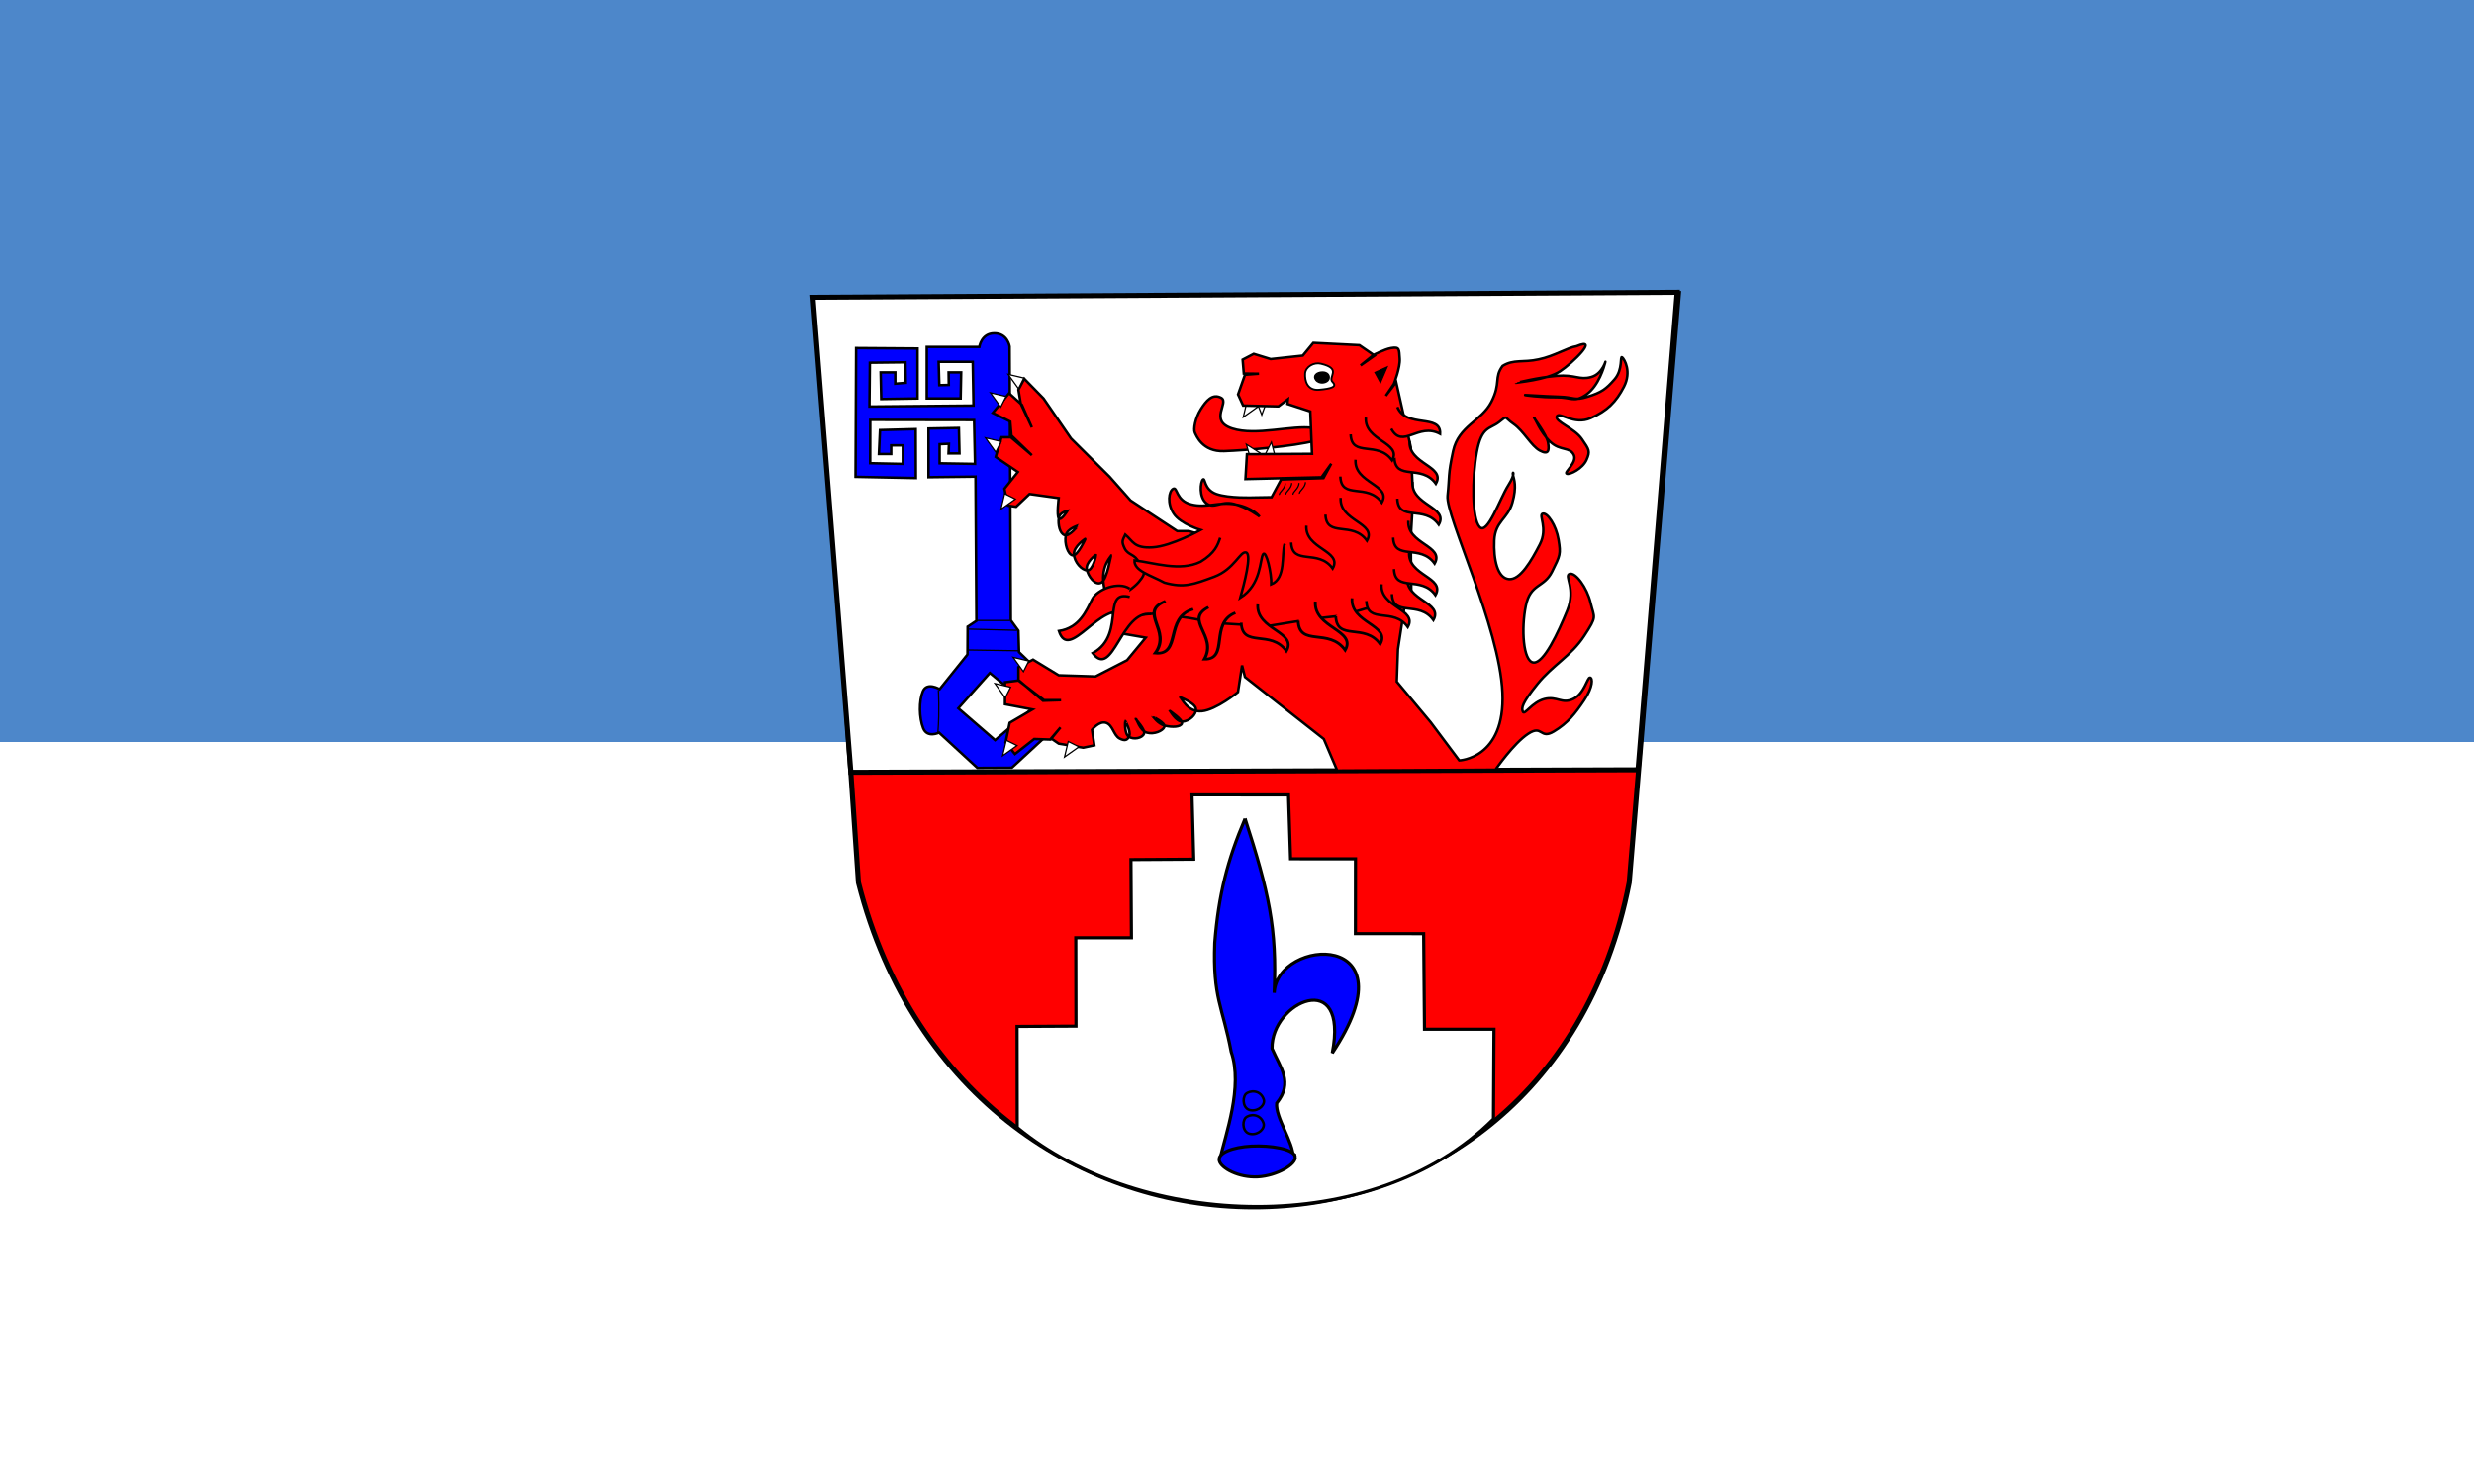 <?xml version="1.0" encoding="UTF-8" standalone="no"?>
<svg
   xmlns:dc="http://purl.org/dc/elements/1.1/"
   xmlns:cc="http://creativecommons.org/ns#"
   xmlns:rdf="http://www.w3.org/1999/02/22-rdf-syntax-ns#"
   xmlns:svg="http://www.w3.org/2000/svg"
   xmlns="http://www.w3.org/2000/svg"
   xmlns:xlink="http://www.w3.org/1999/xlink"
   xmlns:sodipodi="http://sodipodi.sourceforge.net/DTD/sodipodi-0.dtd"
   xmlns:inkscape="http://www.inkscape.org/namespaces/inkscape"
   height="300"
   width="500"
   version="1.1"
   id="svg22"
   sodipodi:docname="Flagge Neuhaus (Oste).svg"
   inkscape:version="0.92.3 (2405546, 2018-03-11)">
  <rect width="100%" height="100%" fill="#333333" stroke="none"/>
  <defs
     id="defs26" />
  <sodipodi:namedview
     pagecolor="#ffffff"
     bordercolor="#666666"
     borderopacity="1"
     objecttolerance="10"
     gridtolerance="10"
     guidetolerance="10"
     inkscape:pageopacity="0"
     inkscape:pageshadow="2"
     inkscape:window-width="1920"
     inkscape:window-height="1017"
     id="namedview24"
     showgrid="false"
     inkscape:zoom="1.6065466"
     inkscape:cx="250"
     inkscape:cy="150"
     inkscape:window-x="-8"
     inkscape:window-y="-8"
     inkscape:window-maximized="1"
     inkscape:current-layer="svg22" />
  <path
     d="M0 150h500V0H0z"
     fill="#078930"
     id="path2"
     style="fill:#4d87ca;fill-opacity:1" />
  <path
     d="M0 300h500V150H0z"
     id="path4"
     style="fill:#ffffff;fill-opacity:1" />
  <g
     id="g960"
     transform="matrix(0.256,0,0,0.254,154.853,53.259)">
    <path
       sodipodi:nodetypes="ccccc"
       id="path2218"
       d="M 40.897,27.933 720.193,23.943 681.29,492.767 c -66.5,344.801 -522.023,343.471 -608.473,0 z"
       style="fill:#ff0000;fill-opacity:1;fill-rule:evenodd;stroke:#000000;stroke-width:4;stroke-linecap:butt;stroke-linejoin:miter;stroke-miterlimit:4;stroke-dasharray:none;stroke-opacity:1"
       inkscape:connector-curvature="0" />
    <path
       id="path2220"
       d="M 36.907,26.936 66.832,404.987 688.273,402.992 719.195,22.946 Z"
       style="fill:#ffffff;fill-opacity:1;fill-rule:evenodd;stroke:#000000;stroke-width:4;stroke-linecap:butt;stroke-linejoin:miter;stroke-miterlimit:4;stroke-dasharray:none;stroke-opacity:1"
       inkscape:connector-curvature="0" />
    <path
       sodipodi:nodetypes="ccccccccccccccccc"
       id="path2222"
       d="m 198.176,687.683 -0.135,-80.431 46.497,-0.234 -0.151,-70.361 h 43.945 l -0.382,-62.21 49.569,-0.306 -1.363,-51.198 76.155,0.02 1.649,50.853 51.257,0.02 -0.059,59.544 53.865,0.02 0.672,76.077 h 54.862 l -0.412,71.426 c -94.338,95.268 -277.816,88.301 -375.97,6.784 z"
       style="fill:#ffffff;fill-opacity:1;fill-rule:evenodd;stroke:#000000;stroke-width:2.5;stroke-linecap:butt;stroke-linejoin:miter;stroke-miterlimit:4;stroke-dasharray:none;stroke-opacity:1"
       inkscape:connector-curvature="0" />
    <path
       sodipodi:nodetypes="cccccccccc"
       id="path2226"
       d="m 378.051,441.894 c 18.62,58.187 25.27,87.447 22.942,138.652 2.274,-44.33 110.904,-50.674 45.885,47.88 13.3,-68.495 -48.212,-41.154 -47.577,-3.597 6.682,15.491 16.888,26.866 3.688,43.497 -1.218,11.201 13.371,31.365 12.967,42.892 -14.396,16.31 -43.814,19.877 -57.855,1.995 4.396,-19.726 18.514,-57.896 8.977,-85.785 -6.771,-36.186 -14.63,-42.892 -12.967,-86.782 2.992,-37.905 9.975,-65.835 23.94,-98.752 z"
       style="fill:#0000ff;fill-opacity:1;fill-rule:evenodd;stroke:#000000;stroke-width:2.5;stroke-linecap:butt;stroke-linejoin:miter;stroke-miterlimit:4;stroke-dasharray:none;stroke-opacity:1"
       inkscape:connector-curvature="0" />
    <path
       sodipodi:nodetypes="ccczzccccccccccccccccccccccccccccccccccccccccccccccccscccccc"
       id="path2232"
       d="m 193.919,401.361 -27.195,0.135 -30.287,-28.094 c 0,0 -9.34,4.636 -12.524,-3.585 -3.185,-8.221 -3.46,-21.553 -0.214,-29.299 3.246,-7.746 13.199,-1.686 13.199,-1.686 l 21.99,-27.587 0.135,-22.194 6.914,-4.609 -0.708,-114.773 -37.089,0.461 v -38.719 l 23.969,-0.461 0.461,20.281 h -8.646 l 0.326,-7.701 -7.352,0.326 v 15.211 l 27.936,0.461 -0.731,-34.896 -81.977,-0.135 -0.056,34.491 25.789,0.54 v -14.75 h -9.219 v 6.914 H 88.961 l 0.866,-19.057 28.196,-0.764 0.112,38.933 -47.612,-0.978 0.461,-102.486 48.477,0.349 V 107.441 L 90.805,107.902 90.344,86.699 h 11.523 v 9.005 l 8.297,-0.708 -0.27,-16.301 -28.071,0.326 -0.326,34.85 82.145,-0.764 -0.596,-34.794 h -26.912 l 0.517,18.559 7.487,-0.191 -0.135,-9.982 h 9.894 l -0.405,20.742 H 126.758 V 66.418 h 41.484 c 0,0 1.554,-10.763 11.77,-10.816 10.541,-0.062 12.143,10.443 12.143,10.443 l 0.978,217.935 5.992,8.297 0.461,17.055 45.633,44.25 z"
       style="fill:#0000ff;fill-opacity:1;fill-rule:evenodd;stroke:#000000;stroke-width:2;stroke-linecap:butt;stroke-linejoin:miter;stroke-miterlimit:4;stroke-dasharray:none;stroke-opacity:1"
       inkscape:connector-curvature="0" />
    <path
       id="path2236"
       d="m 151.648,354.043 24.891,-28.117 33.648,28.117 -29.5,25.352 z"
       style="fill:#ffffff;fill-opacity:1;fill-rule:evenodd;stroke:#000000;stroke-width:2;stroke-linecap:butt;stroke-linejoin:miter;stroke-miterlimit:4;stroke-dasharray:none;stroke-opacity:1"
       inkscape:connector-curvature="0" />
    <path
       sodipodi:nodetypes="cccc"
       id="path2242"
       d="m 392.718,665.175 c -2.635,-7.576 -10.974,-7.329 -14.261,-3.985 -2.854,3.678 -1.9,11.956 4.12,12.743 6.314,0.992 11.649,-4.535 10.141,-8.758 z"
       style="fill:none;fill-opacity:0.75;fill-rule:evenodd;stroke:#000000;stroke-width:2;stroke-linecap:butt;stroke-linejoin:miter;stroke-miterlimit:4;stroke-dasharray:none;stroke-opacity:1"
       inkscape:connector-curvature="0" />
    <use
       height="1052.362"
       width="744.094"
       transform="translate(-0.163,18.904)"
       id="use2244"
       xlink:href="#path2242"
       y="0"
       x="0" />
    <path
       sodipodi:nodetypes="czzzzccczzzzzzzzzzzzzzzzzzzzzzzzzzzzzzzzzzzzzzzzzzzzzzzzzzcccccczzzzzzzzzzzzzzzzzcccccccccccccccccccccccccczzzzzzzzzzzzzczcccccccccccccccccccccccccccccc"
       id="path2246"
       d="m 547.132,395.527 c 0,0 36.414,-1.268 34.109,-53.93 -2.305,-52.662 -45.02,-140.779 -43.328,-156.719 1.683,-15.852 0.19,-16.014 4.395,-35.627 4.254,-19.841 22.454,-23.834 30.175,-39.045 7.721,-15.211 1.942,-19.194 8.856,-28.644 8.87,-5.538 16.111,-2.436 28.578,-5.242 12.067,-2.463 22.748,-9.391 29.793,-10.476 18.262,-7.7 -2.874,13.291 -13.13,20.09 -10.256,6.799 -34.853,8.83 -34.738,9.061 0.115,0.23 17.4,-4.379 32.266,-5.531 14.865,-1.152 17.631,3.572 27.195,0.922 9.564,-2.65 11.984,-14.98 11.062,-11.523 -0.922,3.457 -5.07,18.437 -14.75,25.352 -9.68,6.914 -11.754,2.189 -23.969,2.305 -12.215,0.115 -25.467,-1.729 -24.891,-1.844 0.576,-0.115 14.75,1.037 27.195,1.383 12.445,0.346 11.639,3.457 22.586,0 10.947,-3.457 14.404,-5.992 21.203,-13.828 6.799,-7.836 4.148,-19.014 5.992,-17.516 1.844,1.498 7.605,11.408 1.383,23.508 -6.223,12.1 -13.021,19.014 -26.273,24.891 -13.252,5.877 -25.006,-5.531 -26.734,-1.383 -1.729,4.148 13.943,9.334 19.82,17.977 5.877,8.643 6.684,9.68 3.688,16.594 -2.996,6.914 -13.137,12.1 -15.672,11.062 -2.535,-1.037 8.758,-8.873 5.531,-15.211 -3.227,-6.338 -10.602,-2.766 -18.437,-10.141 -7.836,-7.375 -12.445,-19.475 -12.906,-19.359 -0.461,0.115 9.91,13.252 11.062,19.82 1.152,6.568 0.346,10.141 -6.453,6.453 -6.799,-3.688 -12.676,-15.557 -20.742,-21.203 -8.066,-5.646 -4.264,-7.029 -11.523,-1.383 -7.26,5.646 -13.713,3.111 -17.516,23.969 -3.803,20.857 -3.918,52.893 2.305,59.461 6.223,6.568 16.018,-22.816 22.586,-33.187 6.568,-10.371 2.881,-11.754 3.687,-8.297 0.807,3.457 3.227,9.104 -0.461,22.125 -3.688,13.021 -13.598,14.75 -14.289,29.961 -0.691,15.211 2.535,30.076 11.523,30.883 8.988,0.807 17.746,-14.635 24.43,-27.656 6.684,-13.021 -1.383,-23.508 2.305,-24.43 3.687,-0.922 10.602,9.219 12.445,20.742 1.844,11.523 1.383,12.215 -5.07,25.352 -6.453,13.137 -17.055,9.104 -20.742,27.195 -3.688,18.092 -2.189,44.25 5.992,45.172 8.182,0.922 19.59,-23.853 26.734,-41.484 7.145,-17.631 -2.766,-27.541 1.844,-29.039 4.609,-1.498 13.713,10.717 16.594,23.047 2.881,12.33 5.416,10.141 -5.07,26.273 -10.486,16.133 -24.775,23.162 -36.875,38.258 -12.1,15.096 -12.906,19.129 -11.523,22.125 1.383,2.996 7.145,-7.605 17.055,-10.141 9.91,-2.535 13.598,4.264 22.586,0 8.988,-4.264 11.178,-17.285 13.367,-17.055 2.189,0.23 2.535,7.26 -4.609,17.977 -7.145,10.717 -12.906,18.207 -23.969,24.891 -11.062,6.684 -8.758,-5.762 -20.281,1.844 -11.523,7.605 -25.812,28.578 -25.812,28.578 l -124.914,0.691 -10.602,-25.121 -62.227,-49.32 -2.305,-9.219 -3.227,21.203 c 0,0 -17.17,14.174 -28.578,15.211 -11.408,1.037 -15.902,-10.602 -17.055,-11.062 -1.152,-0.461 11.984,4.379 12.445,9.219 0.461,4.84 -5.416,9.795 -10.602,10.141 -5.186,0.346 -10.025,-9.104 -10.141,-8.758 -0.115,0.346 10.602,7.145 9.68,10.141 -0.922,2.996 -7.605,3.227 -13.367,1.844 -5.762,-1.383 -9.564,-7.605 -9.68,-7.375 -0.115,0.23 10.371,5.07 9.219,8.297 -1.152,3.227 -8.182,6.223 -13.828,4.609 -5.646,-1.613 -8.182,-11.293 -8.758,-11.062 -0.576,0.23 7.836,8.412 6.453,11.984 -1.383,3.572 -8.297,4.84 -11.984,2.305 -3.688,-2.535 -2.881,-12.215 -2.766,-12.445 0.115,-0.23 4.379,8.066 3.227,11.523 -1.152,3.457 -3.227,4.84 -7.836,2.305 -4.609,-2.535 -5.186,-10.717 -10.602,-12.445 -5.416,-1.729 -11.062,5.531 -11.062,5.531 l 1.844,12.445 -8.758,1.844 -19.359,-3.227 -5.992,-4.148 7.375,-8.758 -7.836,9.68 -12.906,-0.461 -15.211,11.984 -7.375,-9.219 3.227,-15.672 17.977,-10.602 -21.664,-4.148 V 333.3 l 10.602,-1.383 20.281,15.672 h 13.367 l -14.289,0.461 -19.359,-16.594 v -10.141 l 11.523,-5.992 20.281,12.445 29.039,0.922 24.891,-12.906 14.75,-17.977 -18.437,-3.227 c 0,0 -12.561,-23.623 -14.75,-39.18 -2.189,-15.557 6.453,-22.701 5.992,-23.047 -0.461,-0.346 -2.996,18.898 -7.836,21.664 -4.84,2.766 -10.486,-5.07 -11.523,-10.602 -1.037,-5.531 7.26,-11.754 7.375,-11.523 0.115,0.23 -2.535,12.561 -6.914,12.445 -4.379,-0.115 -10.256,-6.568 -10.602,-12.906 -0.346,-6.338 9.449,-12.676 9.219,-12.445 -0.23,0.23 -6.223,13.943 -10.141,13.367 -3.918,-0.576 -6.684,-9.68 -5.531,-15.672 1.152,-5.992 10.371,-8.182 10.141,-8.297 -0.23,-0.115 -7.145,9.219 -11.062,7.836 -3.918,-1.383 -5.186,-8.527 -4.609,-13.367 0.576,-4.84 6.914,-5.992 6.914,-5.992 0,0 -5.186,8.527 -6.914,5.992 -1.729,-2.535 0,-16.133 0,-16.133 l -23.047,-3.227 -10.602,10.141 -6.453,-0.922 -2.766,-13.367 10.602,-13.367 -17.516,-11.984 4.609,-15.672 h 7.375 l 16.594,14.289 -16.133,-15.672 -0.922,-11.062 -13.828,-6.914 12.906,-15.672 10.141,9.219 7.836,17.977 -8.758,-18.898 -1.844,-11.062 4.609,-8.758 15.211,15.672 21.664,31.805 30.422,30.422 16.594,18.898 36.875,24.43 h 9.219 l 171.66,50.483 -6.644,43.548 -0.922,25.812 26.734,32.266 z"
       style="fill:#ff0000;fill-opacity:1;fill-rule:evenodd;stroke:#000000;stroke-width:2;stroke-linecap:butt;stroke-linejoin:miter;stroke-miterlimit:4;stroke-dasharray:none;stroke-opacity:1"
       inkscape:connector-curvature="0" />
    <use
       height="1052.362"
       width="744.094"
       transform="rotate(-90,300.835,12.477)"
       id="use23290"
       xlink:href="#path21518"
       y="0"
       x="0" />
    <path
       sodipodi:nodetypes="czzzzzcc"
       id="path2248"
       d="m 433.369,141.057 c -17.516,4.609 -54.625,7.649 -71.906,8.297 -17.27,0.647 -22.017,-12.611 -23.047,-14.75 -1.213,-2.52 0.23,-11.408 4.609,-18.437 4.379,-7.029 9.334,-12.906 16.133,-9.219 6.799,3.687 -10.141,18.322 8.758,24.43 18.898,6.107 47.246,-2.881 63.609,-0.461 1.152,6.107 0.461,5.992 1.844,10.141 z"
       style="fill:#ff0000;fill-opacity:1;fill-rule:evenodd;stroke:#000000;stroke-width:2;stroke-linecap:butt;stroke-linejoin:miter;stroke-miterlimit:4;stroke-dasharray:none;stroke-opacity:1"
       inkscape:connector-curvature="0" />
    <use
       height="1052.362"
       width="744.094"
       transform="rotate(-42.742,391.064,168.326)"
       id="use23294"
       xlink:href="#use23292"
       y="0"
       x="0" />
    <use
       height="1052.362"
       width="744.094"
       transform="rotate(152.162,385.248,135.012)"
       id="use23292"
       xlink:href="#use23290"
       y="0"
       x="0" />
    <use
       height="1052.362"
       width="744.094"
       transform="rotate(-124.392,299.618,51.61)"
       id="use23296"
       xlink:href="#path21518"
       y="0"
       x="0" />
    <path
       sodipodi:nodetypes="ccccccccccccsscccccccccccccccccczzzczczzzzczzzzccccccccccccccccc"
       d="m 388.999,87.767 -11.953,-0.146 -0.922,-11.062 8.758,-4.609 3.384,1.05 9.983,3.098 25.352,-2.766 8.297,-10.141 36.414,1.844 11.984,8.297 -11.062,7.836 10.141,-8.297 c 0,0 8.677,-4.619 13.828,-5.531 7.141,-1.264 6.338,1.152 6.914,8.297 0.576,7.145 -4.609,20.281 -4.609,20.281 l -6.341,9.41 8.185,-10.792 11.523,51.625 1.844,40.562 -1.844,31.344 0.461,48.859 -18.898,5.07 -17.516,2.766 -18.437,5.531 -24.891,2.766 -33.648,5.531 -17.055,-0.922 -22.125,-1.383 -23.047,-4.148 -24.891,-3.688 -18.437,1.718 -27.218,-5.9 c 0,0 23.179,-11.614 30.906,-20.709 7.726,-9.095 2.766,-8.988 0,-15.672 -2.766,-6.684 -8.412,-5.531 -11.062,-11.062 -2.65,-5.531 -1.811,-6.269 0.461,-11.062 6.183,5.31 6.799,11.062 21.664,10.141 14.865,-0.922 37.797,-13.828 37.797,-13.828 0,0 -15.787,-4.725 -21.203,-12.906 -5.416,-8.182 -3.918,-17.977 -0.461,-19.82 3.457,-1.844 1.959,9.334 14.289,12.445 12.33,3.111 21.549,-2.42 35.031,0 13.482,2.42 18.898,9.68 18.898,9.68 0,0 -9.795,-7.49 -20.281,-10.141 -10.486,-2.65 -15.557,4.379 -21.664,-0.461 -6.107,-4.84 -4.725,-17.055 -2.766,-18.898 1.959,-1.844 0.576,7.951 10.602,11.523 10.025,3.572 29.5,2.766 29.5,2.766 l 14.058,-0.226 7.526,-14.107 33.453,-1.085 6.143,-11.456 -7.685,10.784 -60.03,1.421 1.159,-19.782 51.401,-0.307 -1.376,-33.725 -18.065,-5.955 0.373,-3.765 -7.463,5.684 -27.86,-0.654 -4.006,-8.835 5.443,-15.634 z"
       style="fill:#ff0000;fill-opacity:1;fill-rule:evenodd;stroke:#000000;stroke-width:2;stroke-linecap:butt;stroke-linejoin:miter;stroke-miterlimit:4;stroke-dasharray:none;stroke-opacity:1"
       id="path2258"
       inkscape:connector-curvature="0" />
    <g
       id="g12771">
      <path
         style="fill:#ffffff;fill-opacity:1;fill-rule:evenodd;stroke:#000000;stroke-width:1.5;stroke-linecap:butt;stroke-linejoin:miter;stroke-miterlimit:4;stroke-dasharray:none;stroke-opacity:1"
         d="m 436.507,100.527 c 9.577,-0.843 14.493,-2.272 10.602,-6.174 -4.058,-4.068 7.855,-10.522 -9.219,-14.569 -5.358,-1.366 -12.1,2.305 -12.445,7.836 -0.346,5.531 1.508,13.747 11.062,12.906 z"
         id="path2250"
         sodipodi:nodetypes="czczz"
         inkscape:connector-curvature="0" />
      <path
         style="fill:#000000;fill-opacity:1;fill-rule:evenodd;stroke:#000000;stroke-width:1.186px;stroke-linecap:butt;stroke-linejoin:miter;stroke-opacity:1"
         d="m 433.968,92.833 c 2.831,3.608 8.88,2.412 10.121,-0.532 1.303,-3.091 -0.988,-5.932 -5.06,-5.851 -4.47,0.089 -7.705,3.013 -5.06,6.383 z"
         id="path2252"
         sodipodi:nodetypes="czzz"
         inkscape:connector-curvature="0" />
      <path
         sodipodi:nodetypes="ccc"
         style="fill:#ff0000;fill-opacity:1;fill-rule:evenodd;stroke:#000000;stroke-width:2;stroke-linecap:butt;stroke-linejoin:miter;stroke-miterlimit:4;stroke-dasharray:none;stroke-opacity:1"
         d="m 473.382,122.652 c -1.333,18.631 28.791,19.832 20.742,34.109 -11.309,-16.034 -32.041,-1.867 -32.727,-20.742"
         id="path2262"
         inkscape:connector-curvature="0" />
      <path
         sodipodi:nodetypes="cczczzcccc"
         style="fill:#ff0000;fill-opacity:1;fill-rule:evenodd;stroke:#000000;stroke-width:2;stroke-linecap:butt;stroke-linejoin:miter;stroke-miterlimit:4;stroke-dasharray:none;stroke-opacity:1"
         d="m 409.312,223.136 c -2.65,8.066 1.159,27.584 -10.602,32.266 0.299,-9.007 -4.106,-27.62 -6.453,-23.969 -2.614,4.066 -1.247,24.142 -18.019,34.692 3.078,-10.956 9.261,-34.576 4.652,-36.075 -4.609,-1.498 -9.219,13.367 -25.352,19.359 -16.133,5.992 -23.567,9.018 -39.18,4.609 -11.05,-6.038 -24.09,-9.294 -23.596,-17.679 15.161,1.718 35.795,9.126 52.175,1.086 11.491,-7.062 13.542,-13.364 15.448,-19.122"
         id="path2270"
         inkscape:connector-curvature="0" />
      <use
         height="1052.362"
         width="744.094"
         transform="translate(-8.148,33.571)"
         id="use23298"
         xlink:href="#path2262"
         y="0"
         x="0" />
      <use
         height="1052.362"
         width="744.094"
         transform="translate(-19.882,63.883)"
         id="use23300"
         xlink:href="#path2262"
         y="0"
         x="0" />
      <use
         height="1052.362"
         width="744.094"
         transform="translate(-46.934,86.046)"
         id="use23302"
         xlink:href="#path2262"
         y="0"
         x="0" />
      <use
         style="fill:#ff0000;fill-opacity:1;stroke:#ff0000;stroke-opacity:1"
         height="1052.362"
         width="744.094"
         transform="rotate(-26.337,467.948,65.255)"
         id="use23304"
         xlink:href="#path2262"
         y="0"
         x="0" />
      <use
         height="1052.362"
         width="744.094"
         transform="translate(33.571,82.135)"
         id="use25937"
         xlink:href="#path2262"
         y="0"
         x="0" />
      <use
         height="1052.362"
         width="744.094"
         transform="translate(3.259,-30.964)"
         id="use25939"
         xlink:href="#use25937"
         y="0"
         x="0" />
      <use
         height="1052.362"
         width="744.094"
         transform="translate(-2.282,-32.593)"
         id="use25941"
         xlink:href="#use25939"
         y="0"
         x="0" />
      <use
         height="1052.362"
         width="744.094"
         transform="translate(32.593,127.113)"
         id="use25945"
         xlink:href="#path2262"
         y="0"
         x="0" />
      <use
         height="1052.362"
         width="744.094"
         transform="translate(34.223,107.231)"
         id="use25943"
         xlink:href="#path2262"
         y="0"
         x="0" />
      <use
         height="1052.362"
         width="744.094"
         transform="translate(12.385,132.654)"
         id="use25947"
         xlink:href="#path2262"
         y="0"
         x="0" />
      <use
         height="1052.362"
         width="744.094"
         transform="matrix(1.072,0,0,1.072,-44.979,134.951)"
         id="use25949"
         xlink:href="#path2262"
         y="0"
         x="0" />
      <use
         height="1052.362"
         width="744.094"
         transform="matrix(1.135,0,0,1.135,-103.752,129.866)"
         id="use25951"
         xlink:href="#path2262"
         y="0"
         x="0" />
      <use
         height="1052.362"
         width="744.094"
         transform="matrix(1.09,0,0,1.09,-127.928,137.644)"
         id="use25953"
         xlink:href="#path2262"
         y="0"
         x="0" />
      <use
         height="1052.362"
         width="744.094"
         transform="matrix(0.578,0.943,-1.07,0.51,228.014,-230.927)"
         id="use25955"
         xlink:href="#path2262"
         y="0"
         x="0" />
      <use
         height="1052.362"
         width="744.094"
         transform="matrix(0.504,0.995,-1.186,0.423,244.007,-247.81)"
         id="use25957"
         xlink:href="#path2262"
         y="0"
         x="0" />
      <path
         sodipodi:nodetypes="ccsc"
         style="fill:#ff0000;fill-opacity:1;fill-rule:evenodd;stroke:#000000;stroke-width:2;stroke-linecap:butt;stroke-linejoin:miter;stroke-miterlimit:4;stroke-dasharray:none;stroke-opacity:1"
         d="m 284.878,278.509 c -21.088,-10.989 -45.711,39.287 -53.803,13.995 16.116,-2.485 21.518,-15.791 26.235,-25.261 3.942,-7.915 20.768,-14.455 29.607,-8.455"
         id="use25963"
         inkscape:connector-curvature="0" />
      <path
         id="path25961"
         d="m 303.77,279.021 c -23.544,-3.341 -30.024,52.265 -46.074,31.109 14.369,-7.709 15.033,-22.054 16.328,-32.554 1.082,-8.776 2.604,-14.867 12.936,-12.151"
         style="fill:#ff0000;fill-opacity:1;fill-rule:evenodd;stroke:#000000;stroke-width:2;stroke-linecap:butt;stroke-linejoin:miter;stroke-miterlimit:4;stroke-dasharray:none;stroke-opacity:1"
         sodipodi:nodetypes="ccsc"
         inkscape:connector-curvature="0" />
    </g>
    <path
       sodipodi:nodetypes="czzzz"
       id="path3145"
       d="m 417.609,710.808 c -1.268,-6.107 -19.59,-9.104 -34.57,-8.297 -14.98,0.807 -26.619,5.416 -25.352,11.523 1.268,6.107 15.441,13.713 30.422,12.906 14.98,-0.807 30.768,-10.025 29.5,-16.133 z"
       style="fill:#0000ff;fill-opacity:1;fill-rule:evenodd;stroke:#000000;stroke-width:2.5;stroke-linecap:butt;stroke-linejoin:miter;stroke-miterlimit:4;stroke-dasharray:none;stroke-opacity:1"
       inkscape:connector-curvature="0" />
    <path
       id="path20637"
       d="m 135.588,373.121 c 1.304,-17.274 0.326,-33.571 0.326,-33.571"
       style="fill:none;fill-opacity:0.75;fill-rule:evenodd;stroke:#000000;stroke-width:1px;stroke-linecap:butt;stroke-linejoin:miter;stroke-opacity:1"
       inkscape:connector-curvature="0" />
    <path
       sodipodi:nodetypes="cc"
       id="path21512"
       d="m 159.055,290.986 38.786,0.978"
       style="fill:none;fill-opacity:0.75;fill-rule:evenodd;stroke:#000000;stroke-width:1px;stroke-linecap:butt;stroke-linejoin:miter;stroke-opacity:1"
       inkscape:connector-curvature="0" />
    <path
       id="path21514"
       d="m 166.225,284.141 h 26.075"
       style="fill:none;fill-opacity:0.75;fill-rule:evenodd;stroke:#000000;stroke-width:1px;stroke-linecap:butt;stroke-linejoin:miter;stroke-opacity:1"
       inkscape:connector-curvature="0" />
    <path
       sodipodi:nodetypes="cc"
       id="path21516"
       d="m 158.403,307.608 40.741,0.652"
       style="fill:none;fill-opacity:0.75;fill-rule:evenodd;stroke:#000000;stroke-width:1px;stroke-linecap:butt;stroke-linejoin:miter;stroke-opacity:1"
       inkscape:connector-curvature="0" />
    <path
       id="path21518"
       d="m 203.381,91.19 -12.385,-2.933 8.148,11.408 z"
       style="fill:#ffffff;fill-opacity:1;fill-rule:evenodd;stroke:#000000;stroke-width:1px;stroke-linecap:butt;stroke-linejoin:miter;stroke-opacity:1"
       inkscape:connector-curvature="0" />
    <use
       height="1052.362"
       width="744.094"
       transform="translate(-14.015,14.667)"
       id="use22393"
       xlink:href="#path21518"
       y="0"
       x="0" />
    <use
       height="1052.362"
       width="744.094"
       transform="translate(-3.911,35.852)"
       id="use22395"
       xlink:href="#use22393"
       y="0"
       x="0" />
    <use
       height="1052.362"
       width="744.094"
       transform="rotate(-90,207.618,161.102)"
       id="use22397"
       xlink:href="#use22395"
       y="0"
       x="0" />
    <use
       height="1052.362"
       width="744.094"
       transform="translate(1.304,196.211)"
       id="use22399"
       xlink:href="#use22397"
       y="0"
       x="0" />
    <use
       height="1052.362"
       width="744.094"
       transform="rotate(90,212.345,360.083)"
       id="use22401"
       xlink:href="#use22399"
       y="0"
       x="0" />
    <use
       height="1052.362"
       width="744.094"
       transform="translate(14.341,-20.86)"
       id="use22403"
       xlink:href="#use22401"
       y="0"
       x="0" />
    <use
       height="1052.362"
       width="744.094"
       transform="rotate(-90,254.879,332.868)"
       id="use22405"
       xlink:href="#use22403"
       y="0"
       x="0" />
    <path
       id="path22407"
       d="m 480.097,86.952 10.104,-4.563 -5.541,13.037"
       style="fill:#000000;fill-opacity:1;fill-rule:evenodd;stroke:#000000;stroke-width:1px;stroke-linecap:butt;stroke-linejoin:miter;stroke-opacity:1"
       inkscape:connector-curvature="0" />
    <path
       sodipodi:nodetypes="cz"
       id="path32078"
       d="m 414.843,174.738 c 0,4.609 -5.301,7.145 -4.609,9.219"
       style="fill:none;fill-opacity:0.75;fill-rule:evenodd;stroke:#000000;stroke-width:1px;stroke-linecap:butt;stroke-linejoin:miter;stroke-opacity:1"
       inkscape:connector-curvature="0" />
    <use
       height="1052.362"
       width="744.094"
       transform="translate(5.762)"
       id="use32080"
       xlink:href="#path32078"
       y="0"
       x="0" />
    <use
       height="1052.362"
       width="744.094"
       transform="translate(5.07,-0.691)"
       id="use32082"
       xlink:href="#use32080"
       y="0"
       x="0" />
    <use
       height="1052.362"
       width="744.094"
       transform="translate(-15.902,0.922)"
       id="use32084"
       xlink:href="#use32082"
       y="0"
       x="0" />
  </g>
</svg>
